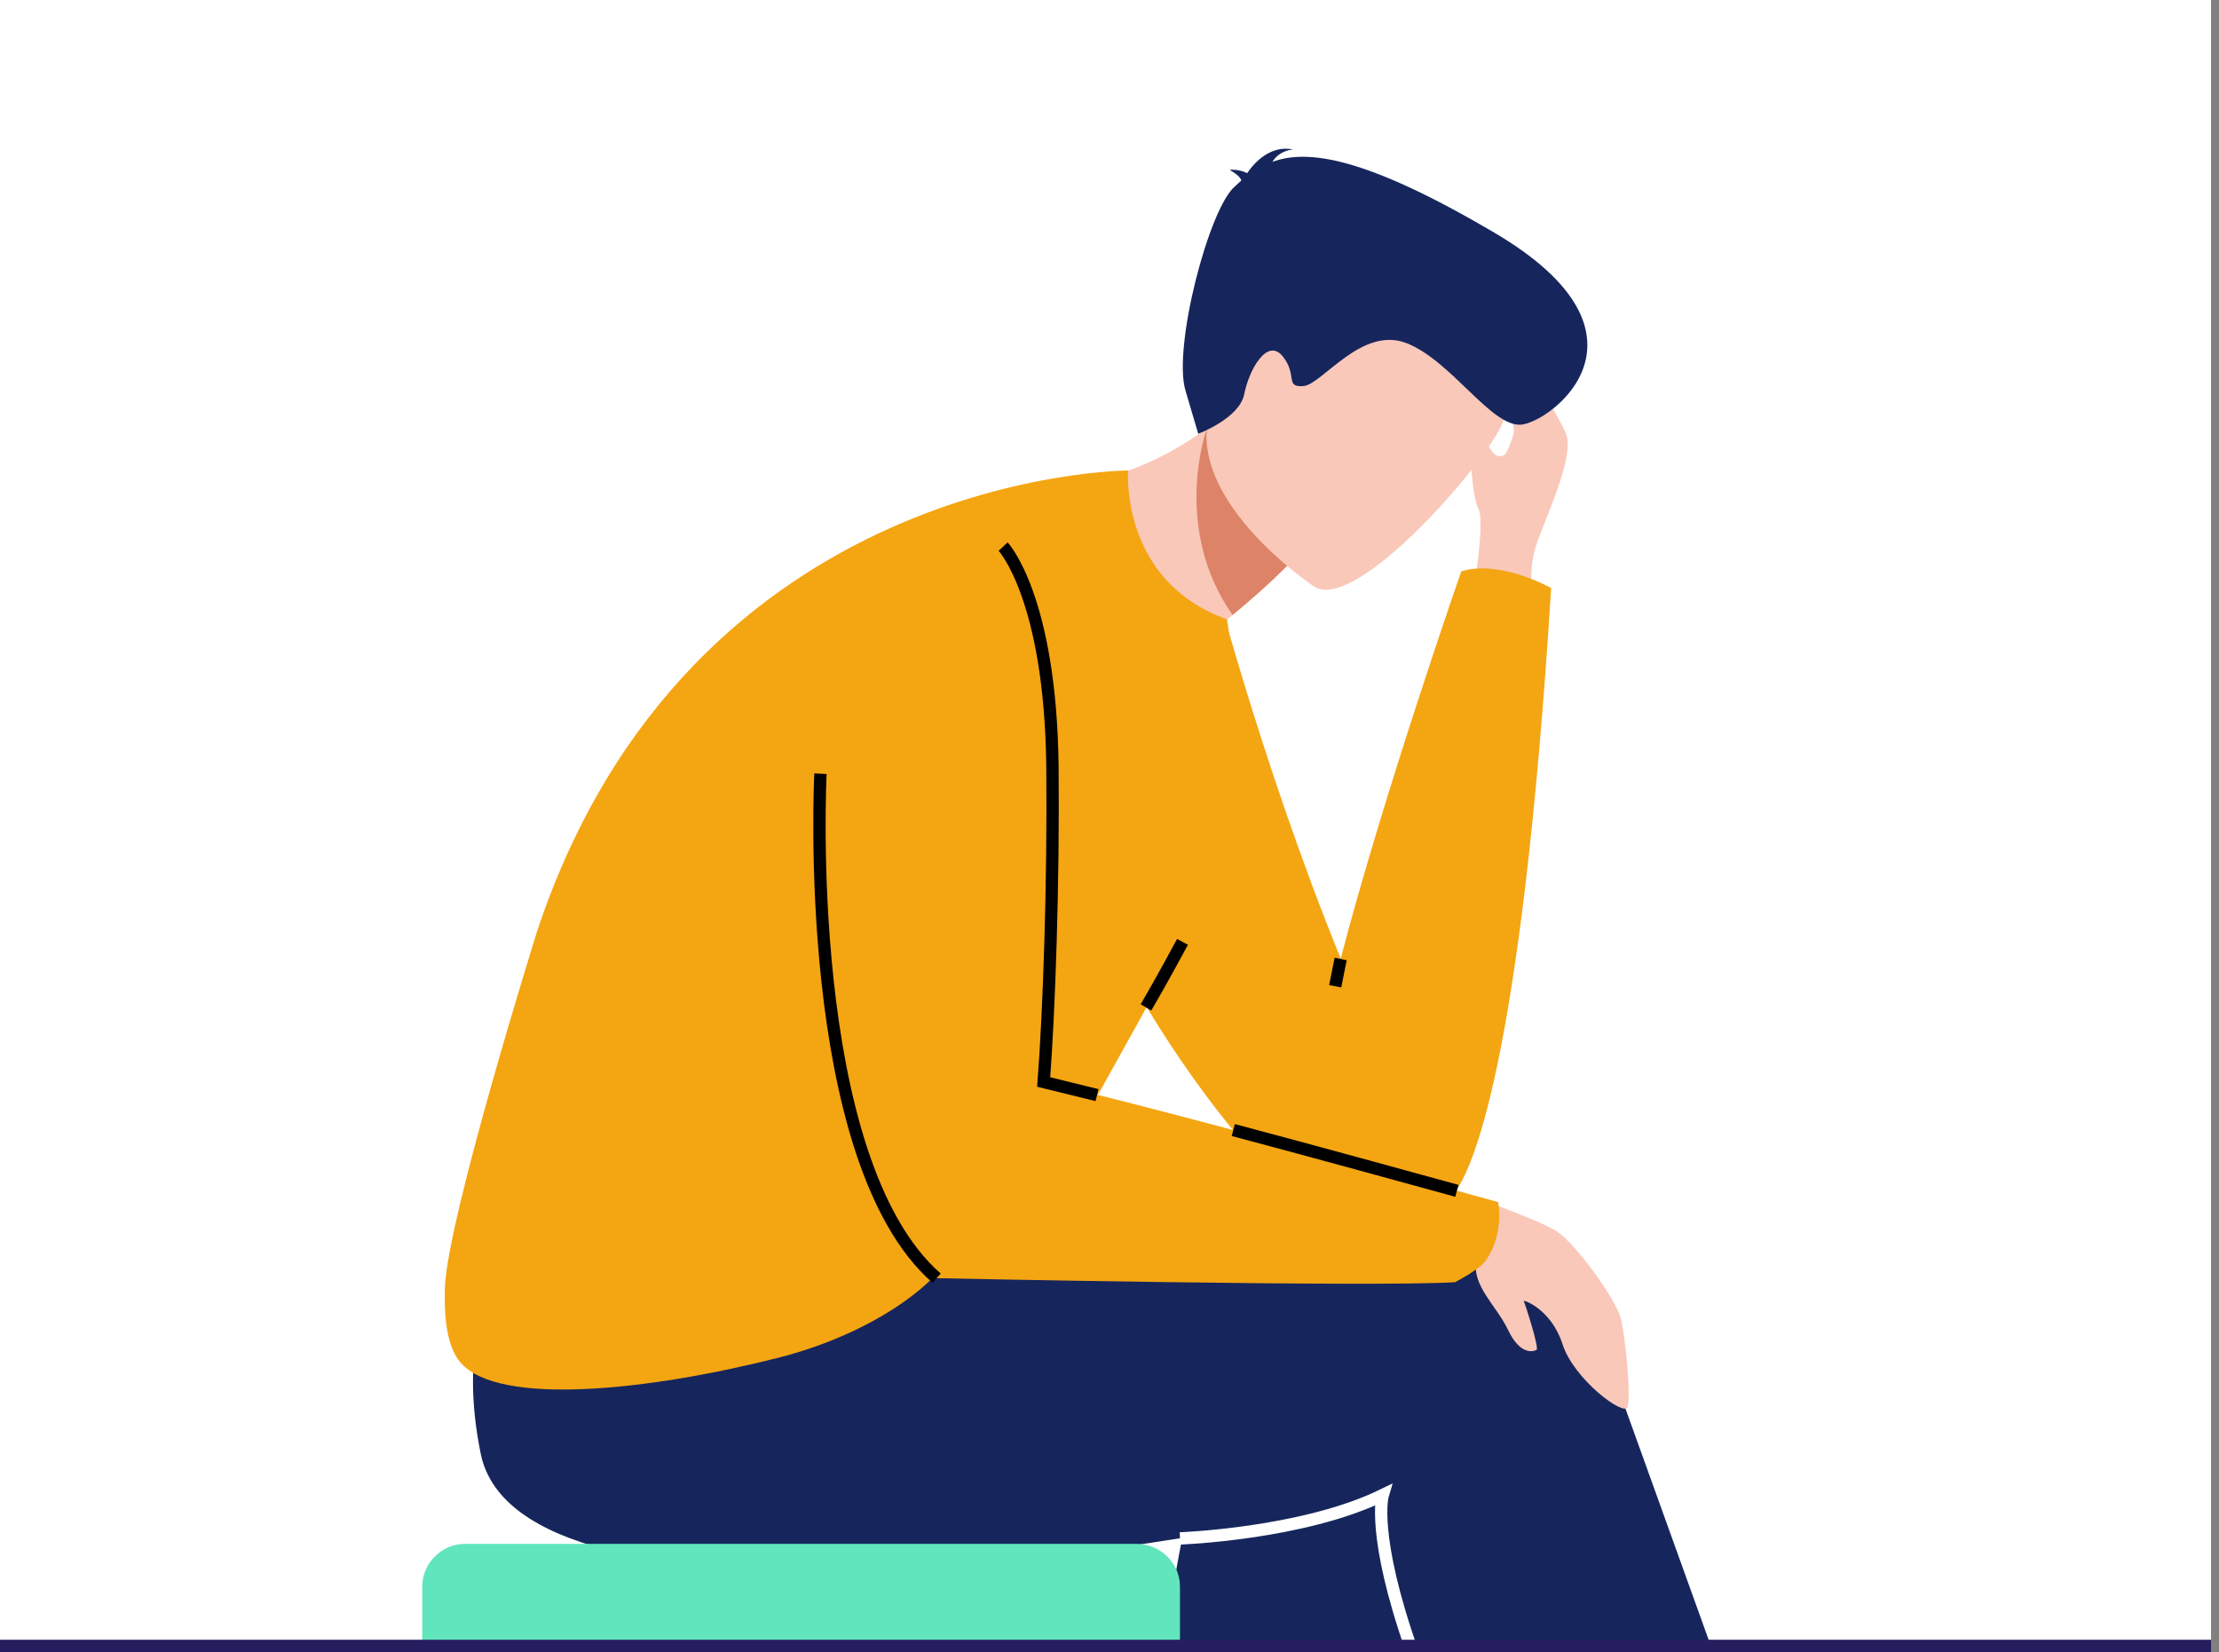 <svg width="180" height="134" viewBox="0 0 180 134" fill="none" xmlns="http://www.w3.org/2000/svg">
<rect x="0" y="0" width="180" height="134" fill="#808080" stroke="none"/>
<g clip-path="url(#clip0)">
<rect width="179.354" height="134" fill="white"/>
<path d="M123.069 103.849C123.069 103.849 107.717 158.17 103.094 179.189C103.094 179.189 91.714 181.462 89.936 177.89C89.936 177.89 93.611 118.728 100.368 111.23C108.755 101.871 123.069 103.849 123.069 103.849Z" fill="#16265C"/>
<path d="M124.343 48.791C124.343 48.791 123.928 46.37 124.58 44.333C125.203 42.296 127.84 36.982 127.01 35.122C126.18 33.262 123.158 28.273 121.32 28.303C119.453 28.303 123.276 33.646 122.743 35.299C122.209 36.953 122.061 37.1 121.409 36.953C120.757 36.805 119.779 33.617 119.453 34.355C119.127 35.093 119.305 40.023 119.927 41.263C120.55 42.503 119.275 49.44 119.275 49.44L124.343 48.791Z" fill="#F9C8B9"/>
<path d="M125.825 47.699C125.825 47.699 121.706 45.366 118.535 46.34C118.535 46.34 112.222 64.437 108.755 77.752C102.087 61.367 97.968 45.041 97.968 45.041C97.968 45.041 89.877 56.171 86.973 63.552C84.069 70.962 101.494 96.912 108.281 98.948C115.334 101.074 114.06 98.948 118.031 96.675C119.305 94.993 123.395 86.756 125.825 47.699Z" fill="#F4A512"/>
<path d="M127.633 102.521C127.633 102.521 125.321 103.554 122.506 105.621C122.18 103.997 121.705 102.905 121.705 102.905C101.464 97.679 47.232 98.092 47.232 98.092C47.232 98.092 35.585 101.015 38.993 117.902C42.134 133.46 94.204 126.256 111.037 121.592C111.422 121.474 111.807 121.356 112.192 121.238C110.859 131.157 120.224 145.298 128.433 158.288C135.19 169.004 140.939 179.868 140.939 179.868C144.347 181.964 155.727 180.754 155.727 180.754C148.526 160.531 127.633 102.521 127.633 102.521Z" fill="#16265C"/>
<path d="M82.942 39.55C82.942 39.55 88.751 58.09 97.493 62.253C97.493 62.253 98.323 56.614 96.901 52.333C98.056 51.448 99.064 50.651 99.953 49.913C102.917 47.462 104.398 45.898 104.398 45.898L103.095 36.864L102.205 30.723C100.783 32.347 99.331 33.676 97.849 34.768C90.351 40.318 82.942 39.55 82.942 39.55Z" fill="#F9C8B9"/>
<path d="M97.908 34.709C97.908 34.709 94.974 42.739 99.983 49.883C102.946 47.433 104.428 45.868 104.428 45.868L103.124 36.835C100.012 35.093 97.908 34.709 97.908 34.709Z" fill="#DD8468"/>
<path d="M106.651 47.61C106.651 47.61 93.759 39.107 99.212 31.195C104.665 23.284 106.651 16.877 115.126 21.955C123.572 27.062 123.069 31.166 121.913 34.236C120.727 37.336 110.118 49.647 106.651 47.61Z" fill="#F9C8B9"/>
<path d="M100.694 14.634C100.635 14.427 100.397 14.162 99.746 13.778C99.746 13.778 100.457 13.689 101.168 14.043C101.761 13.158 103.094 11.741 104.902 12.125C104.902 12.125 103.806 12.154 103.213 13.128C106.028 12.095 110.681 12.656 121.29 18.915C135.249 27.181 125.825 34.236 123.395 34.443C120.964 34.65 117.734 29.247 114.089 27.83C110.444 26.413 107.243 31.196 105.732 31.314C104.191 31.432 105.287 30.428 104.043 28.893C102.798 27.358 101.316 29.985 100.931 31.963C100.546 33.941 97.197 35.181 97.197 35.181C97.197 35.181 97.197 35.181 96.16 31.668C95.122 28.155 98.086 16.819 100.19 15.106C100.338 14.959 100.516 14.811 100.694 14.634Z" fill="#16265C"/>
<path d="M89.166 88.616C87.98 90.417 86.765 92.099 85.639 93.605C85.58 93.664 85.55 93.753 85.491 93.812C82.261 98.122 77.341 99.332 77.489 100.395C77.786 102.58 72.274 107.776 63.205 110.108C52.655 112.794 40.445 114.093 37.363 110.521C36.326 109.34 36 107.126 36.089 104.41C36.326 98.683 43.557 75.567 43.557 75.567C55.974 38.163 91.507 38.163 91.507 38.163C91.507 38.163 90.825 47.138 99.538 50.237C99.538 50.267 101.583 63.404 98.59 70.43C97.493 72.999 96.427 75.301 95.448 77.309" fill="#F4A512"/>
<path d="M95.922 76.394C95.922 76.394 94.144 79.7 92.959 81.708" stroke="black" stroke-miterlimit="10"/>
<path d="M108.755 77.781C108.755 77.781 108.547 78.755 108.31 79.995" stroke="black" stroke-miterlimit="10"/>
<path d="M119.483 97.059C119.483 97.059 124.817 98.948 126.269 99.864C127.722 100.779 131.1 105.355 131.485 106.978C131.871 108.602 132.315 113.326 132.019 114.123C131.752 114.92 127.662 111.879 126.744 109.015C125.825 106.152 123.513 105.384 123.602 105.532C123.691 105.679 124.877 109.34 124.639 109.488C124.373 109.635 123.306 109.931 122.328 107.864C121.35 105.827 119.394 104.321 119.75 102.225C120.135 100.129 119.483 97.059 119.483 97.059Z" fill="#F9C8B9"/>
<path d="M66.554 62.755C66.554 62.755 64.953 94.018 75.978 103.672C75.978 103.672 111.303 104.41 118.03 103.997C118.03 103.997 120.016 102.964 120.49 102.285C122.061 100.1 121.527 97.502 121.527 97.502C121.527 97.502 97.167 90.712 84.691 87.73C85.135 81.944 85.491 71.582 85.402 62.194C85.254 48.407 81.401 44.303 81.401 44.303" fill="#F4A512"/>
<path d="M88.988 88.823C87.447 88.439 85.995 88.085 84.661 87.76C85.106 81.974 85.461 71.611 85.372 62.223C85.224 48.437 81.372 44.333 81.372 44.333" stroke="black" stroke-miterlimit="10"/>
<path d="M118.179 96.587C114.178 95.495 107.154 93.546 100.042 91.657" stroke="black" stroke-miterlimit="10"/>
<path d="M66.554 62.755C66.554 62.755 64.953 94.018 75.978 103.672" stroke="black" stroke-miterlimit="10"/>
<path d="M95.715 124.78C95.715 124.78 105.673 124.426 112.163 121.267C112.163 121.267 111.215 124.426 114.534 133.873" stroke="white" stroke-miterlimit="10"/>
<path d="M95.715 128.677V137.859C95.715 139.748 94.145 141.313 92.248 141.313H37.719C35.822 141.313 34.252 139.748 34.252 137.859V128.677C34.252 126.788 35.822 125.223 37.719 125.223H92.248C94.145 125.253 95.715 126.788 95.715 128.677Z" fill="#61E5BC"/>
<line y1="133.5" x2="179.354" y2="133.5" stroke="#251E5E"/>
</g>
<defs>
<clipPath id="clip0">
<rect width="179.354" height="134" fill="white"/>
</clipPath>
</defs>
</svg>
